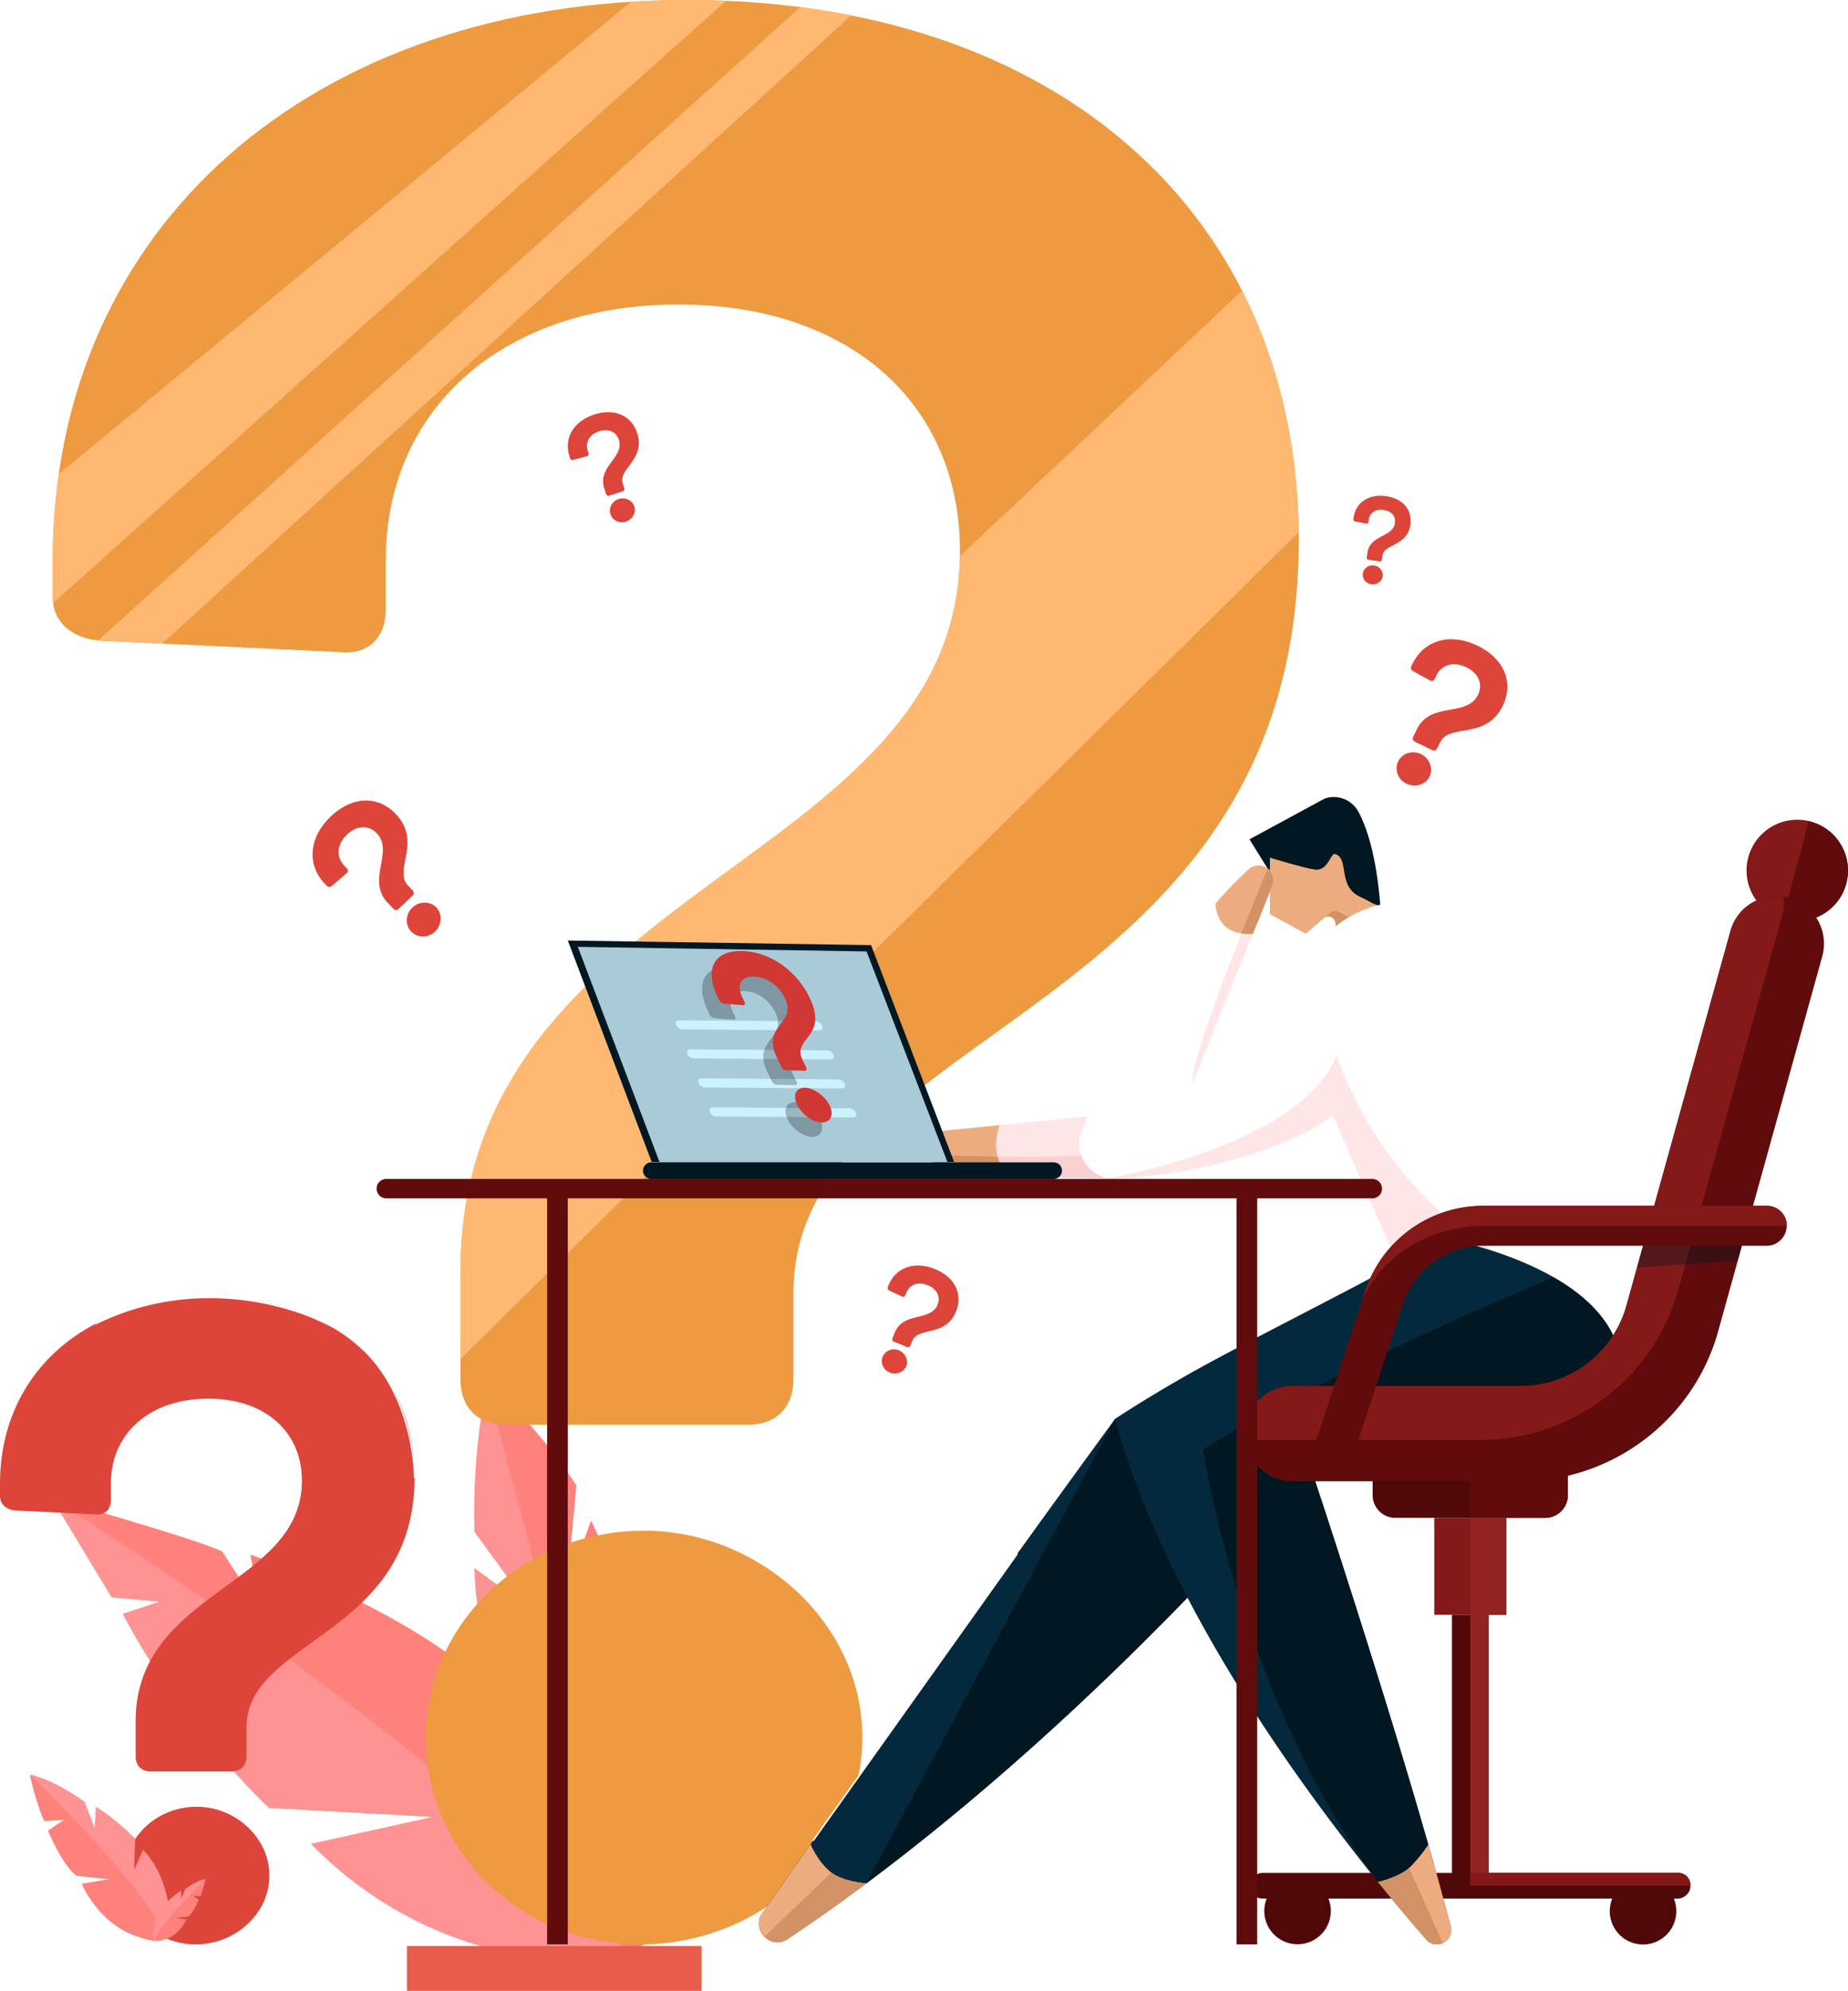 <?xml version="1.0" encoding="UTF-8"?> <svg xmlns="http://www.w3.org/2000/svg" width="2922.84" height="3147.06" viewBox="0 0 2922.84 3147.06"> <defs> <style>.\32 04a5016-ff2e-482e-a45d-0eed5fc3ac54{isolation:isolate;}.\35 c655d76-6850-48bf-a54d-d28f037ef20d{fill:#ff9292;}.\34 a572f6f-ba91-440d-a115-4744a82e3c9c{fill:#ff817b;}.\34 71c98b6-cf14-467e-97ce-3276007317f5{fill:#e85c4b;}.f991ef28-5d77-4c3f-888f-2c761decca6f{fill:#ed9a40;}.\35 309cb81-86d3-4cee-a7d6-ec0019ddfc8d{fill:#ffb871;}.ce608944-6b85-4b55-9c87-8d8ce5cf0bf1{fill:#dd453a;}.e6d988a8-21c9-436e-be41-4204424db008{fill:#ffe6e6;}.\30 78e7fce-899b-4a41-a8ab-b9969b10f3c8{fill:#edac80;}.\32 be52aad-255f-4381-b360-7dd10394edc5{fill:#f9cfcf;}.\36 e551632-49fb-43f6-8361-7f9e7cb1efe6{fill:#d39266;}.\30 31cd675-d228-414a-b84a-e2a3c178ce82{fill:#011721;}.\32 9a09e47-0e1d-45b6-816e-7eb6d0bd832f{fill:#fff;}.\39 cbec866-9dd5-4886-bbe3-44ee29e80fa9{fill:#510808;}.a37b9ad1-bc91-42f9-b0e6-5f86a7c23c2e{fill:#600c0c;}.\38 c053206-8ed3-4569-b7e9-3fb9e281937f{fill:#05293c;}.\36 a26bef0-5cd1-4a4f-ac49-78ebcb179ca3{fill:#841919;}.be274e80-ce04-4e6a-9541-2f8c89e5d873{fill:#932222;}.\38 c1ad64b-0c39-4270-83bc-764f9b2b744a{opacity:0.38;}.ab9789f9-04fb-4f3f-9d9f-003185a6d5ac{fill:#a9cad8;}.\35 086cc25-d822-494a-a1e4-2cd9d3bf6fa6{fill:#ccf2ff;}.b6f30a65-2972-4e87-909b-d6b58c1a240a{opacity:0.25;mix-blend-mode:multiply;}.edefbfbe-d60c-4aa2-9eee-915ba6eb1160{fill:#d13733;}</style> </defs> <title>Depressed_sad_person_Surrounded_by_many_question_marks [преобразованный]</title> <g class="204a5016-ff2e-482e-a45d-0eed5fc3ac54"> <g id="e000dbc4-cb13-42a5-98e4-3098c4675740" data-name="Layer 1"> <path class="5c655d76-6850-48bf-a54d-d28f037ef20d" d="M1867.45,3115.79s-23.59,94.68-20.06,232.18l90.32,123.53L1847.28,3405s2.32,316.51,240.13,606.75l39.86-15.64s48.87-87.28,23.74-308.56l-75.09,56.77,65.09-104s-79.37-254-109-309.61l-38.37,104.89,14.87-160.89S1943,3171.6,1867.45,3115.79Z" transform="translate(-1097.11 -926.47)"></path> <path class="4a572f6f-ba91-440d-a115-4744a82e3c9c" d="M2151,3687.51l-75.09,56.77,65.09-104s-79.37-254-109-309.61l-38.37,104.89,14.87-160.89s-65.52-103.06-141-158.87c0,0,206.07,785.43,243,886.88l16.81-6.6S2176.14,3908.8,2151,3687.51Z" transform="translate(-1097.11 -926.47)"></path> <path class="4a572f6f-ba91-440d-a115-4744a82e3c9c" d="M1179,3294.55s232.72,65.77,269.64,84.54L1510.3,3475,1493,3383.87s256.21,88,381.52,214.33l61.07,179.28-6.78-130.36s134.44,145,204.31,346.65l-80.06,31.4s-254.45,29.59-463.81-183.91l193.85-42.77-260.54-14.21s-138.1-129-231.09-306.59l58.9-19.41-76.61-6.9Z" transform="translate(-1097.11 -926.47)"></path> <path class="5c655d76-6850-48bf-a54d-d28f037ef20d" d="M1273.78,3451.38l76.61,6.9-58.9,19.41c93,177.58,231.09,306.59,231.09,306.59l260.54,14.21-193.85,42.77c209.36,213.5,463.81,183.91,463.81,183.91l35.22-13.81C1808.07,3685.48,1179,3294.55,1179,3294.55Z" transform="translate(-1097.11 -926.47)"></path> <rect class="471c98b6-cf14-467e-97ce-3276007317f5" x="643.6" y="3076.2" width="465.83" height="70.86"></rect> <path class="f991ef28-5d77-4c3f-888f-2c761decca6f" d="M1825.33,3106.1v-168c0-617.58,790.1-640.26,790.1-1139.79,0-236.09-177.09-390.51-445-390.51-281.55,0-463.17,168-463.17,404.17v77.17c0,45.41-27.24,72.67-72.65,68.13l-381.44-18.19c-45.42-4.53-72.66-31.75-72.66-68.09v-59c0-526.75,408.68-885.51,1003.53-885.51,585.79,0,967.21,340.57,967.21,853.71,0,758.34-799.2,767.41-799.2,1189.73V3106.1c0,45.41-27.24,72.67-72.65,72.67H1898C1852.57,3178.77,1825.33,3151.51,1825.33,3106.1Zm-54.51,567c0-181.6,154.4-326.91,345.12-326.91,181.63,0,345.1,145.31,345.1,326.91s-163.47,327-349.66,327C1920.69,4000.09,1770.82,3854.78,1770.82,3673.13Z" transform="translate(-1097.11 -926.47)"></path> <path class="5309cb81-86d3-4cee-a7d6-ec0019ddfc8d" d="M2615.25,1805.62c-7.74,492.39-789.92,518-789.92,1132.49V3074.8L3151,1768c-1.69-142-32.79-270.45-89.44-381.89Z" transform="translate(-1097.11 -926.47)"></path> <path class="5309cb81-86d3-4cee-a7d6-ec0019ddfc8d" d="M2245.25,927.8c-20.16-.84-40.54-1.33-61.21-1.33q-45.2,0-88.91,2.78l-905.08,746.82a960.57,960.57,0,0,0-9.54,135.91v59a69.69,69.69,0,0,0,.61,8.74Z" transform="translate(-1097.11 -926.47)"></path> <path class="5309cb81-86d3-4cee-a7d6-ec0019ddfc8d" d="M1252.17,1939c.34,0,.66.1,1,.13l100.49,4.8,1089.65-993q-39.39-7.8-80.6-13.07Z" transform="translate(-1097.11 -926.47)"></path> <path class="ce608944-6b85-4b55-9c87-8d8ce5cf0bf1" d="M1311.68,3702.61v-55.9c0-205.5,262.91-213.05,262.91-379.27,0-78.56-58.93-130-148.08-130-93.68,0-154.12,55.92-154.12,134.49v25.68c0,15.11-9.07,24.19-24.18,22.68l-126.92-6.06c-15.11-1.51-24.18-10.57-24.18-22.66V3272c0-175.27,136-294.65,333.93-294.65,194.93,0,321.84,113.32,321.84,284.07,0,252.34-265.93,255.36-265.93,395.89v45.32c0,15.11-9.07,24.18-24.18,24.18H1335.85C1320.74,3726.79,1311.68,3717.72,1311.68,3702.61Zm-18.14,188.68c0-60.43,51.38-108.78,114.84-108.78,60.44,0,114.84,48.35,114.84,108.78s-54.4,108.8-116.36,108.8C1343.41,4000.09,1293.54,3951.73,1293.54,3891.29Z" transform="translate(-1097.11 -926.47)"></path> <path class="e6d988a8-21c9-436e-be41-4204424db008" d="M2817.85,2691.19l-233.44,23.25c-30.77,3.06-33,47-2.65,53.15,58.17,11.7,143.82,21.31,268.24,21.31l112.34-27.58Z" transform="translate(-1097.11 -926.47)"></path> <path class="078e7fce-899b-4a41-a8ab-b9969b10f3c8" d="M2695.57,2783c-37.77-24.27-17.59-77.88-17.59-77.88h0l-93.57,9.32c-30.77,3.06-33,47-2.65,53.15C2611.82,2773.64,2649.29,2779.11,2695.57,2783Z" transform="translate(-1097.11 -926.47)"></path> <path class="2be52aad-255f-4381-b360-7dd10394edc5" d="M2561.94,2751c2.89,7.87,9.38,14.49,19.82,16.59,58.17,11.7,143.82,21.31,268.24,21.31l110.05-27-3.34-3.29-28.26-13.72-95.65,5.73C2769.94,2759.84,2601.38,2752.81,2561.94,2751Z" transform="translate(-1097.11 -926.47)"></path> <path class="6e551632-49fb-43f6-8361-7f9e7cb1efe6" d="M2581.76,2767.59c30.06,6,67.53,11.52,113.81,15.41a47.68,47.68,0,0,1-20.64-28.29c-49.74-1-94.91-2.88-113-3.71C2564.83,2758.87,2571.32,2765.49,2581.76,2767.59Z" transform="translate(-1097.11 -926.47)"></path> <path class="031cd675-d228-414a-b84a-e2a3c178ce82" d="M3105.63,2305.25l-32.36-52,118.29-64.07c16.59-6.75,42.87-2.21,55.48,23,11.25,22.52,26.83,64.14,33.33,147.06l-120.55-14.82Z" transform="translate(-1097.11 -926.47)"></path> <path class="078e7fce-899b-4a41-a8ab-b9969b10f3c8" d="M3105.67,2371.59l56.58,30.79,29.93-25.42c4.47-3.17,10.68-2.11,14.52,2.48,4.07,4.86,4.06,11.95.08,16.27,0,0,49.37-37.71,75.85-36-16.77-5-19.13-8.72-33.39-15.08-37.88-16.88-17.08-60.63-40.43-68.19-7.3-2.36-10.92,27.09-31.56,24.64-16.55-2-71.64-18.84-71.64-18.84Z" transform="translate(-1097.11 -926.47)"></path> <path class="6e551632-49fb-43f6-8361-7f9e7cb1efe6" d="M3206.78,2395.71a196,196,0,0,1,22.95-19.53v0l-12.89-7.42a14.3,14.3,0,0,0-16.74,1.32l-7.92,6.9c4.47-3.17,10.68-2.11,14.52,2.48C3210.77,2384.3,3210.76,2391.39,3206.78,2395.71Z" transform="translate(-1097.11 -926.47)"></path> <path class="29a09e47-0e1d-45b6-816e-7eb6d0bd832f" d="M3072.14,2300.55c-66.57,60.3-169.45,187.1-263.73,412.84-15.5,37.09,12.82,77.87,53,76.35,100.2-3.79,258-37,344-99.73L3349.6,3020.6s217,83.05,364.33-13.39c0,0-126.57-381.84-267.4-583.9-42.31-60.7-120.43-86.6-189.37-59.74a184.78,184.78,0,0,0-68.3,46.24l-206.28,230.38s79.61-196.67,126.82-313.6C3118.68,2303.62,3090.5,2283.92,3072.14,2300.55Z" transform="translate(-1097.11 -926.47)"></path> <path class="e6d988a8-21c9-436e-be41-4204424db008" d="M2982.58,2640.19s79.61-196.67,126.82-313.6c4.46-11,.22-21.29-7.38-27.15C3102,2299.45,2981.36,2587.7,2982.58,2640.19Z" transform="translate(-1097.11 -926.47)"></path> <path class="078e7fce-899b-4a41-a8ab-b9969b10f3c8" d="M3078.78,2402.38c10.89-26.93,21.38-52.89,30.62-75.79s-18.9-42.67-37.26-26a639.13,639.13,0,0,0-52.58,54.23C3019.56,2355,3019.2,2407.63,3078.78,2402.38Z" transform="translate(-1097.11 -926.47)"></path> <path class="6e551632-49fb-43f6-8361-7f9e7cb1efe6" d="M3060.53,2402a79.15,79.15,0,0,0,18.25.4c10.89-26.93,21.38-52.89,30.62-75.79,4.46-11,.22-21.29-7.38-27.15C3102,2299.45,3083.21,2344.4,3060.53,2402Z" transform="translate(-1097.11 -926.47)"></path> <path class="e6d988a8-21c9-436e-be41-4204424db008" d="M3211,2594.57c-53.88,138.65-341.48,190.94-361,194.33a55.48,55.48,0,0,0,11.4.84c100.2-3.79,258-37,344-99.73L3349.6,3020.6s3,1.16,8.45,3l196.2-78.06C3293.4,2861.86,3211,2594.57,3211,2594.57Z" transform="translate(-1097.11 -926.47)"></path> <path class="9cbec866-9dd5-4886-bbe3-44ee29e80fa9" d="M2171.07,2326.21H2479.8a0,0,0,0,1,0,0v37.2a36,36,0,0,1-36,36H2207a36,36,0,0,1-36-36v-37.2A0,0,0,0,1,2171.07,2326.21Z"></path> <path class="a37b9ad1-bc91-42f9-b0e6-5f86a7c23c2e" d="M3576.91,3252.68H3418.25l4.3,15.33v57.84h118.39a36,36,0,0,0,36-36Z" transform="translate(-1097.11 -926.47)"></path> <rect class="9cbec866-9dd5-4886-bbe3-44ee29e80fa9" x="3402.28" y="3559.21" width="40.54" height="696.3" rx="19.03" ry="19.03" transform="translate(6232.79 -441.66) rotate(90)"></rect> <circle class="9cbec866-9dd5-4886-bbe3-44ee29e80fa9" cx="3149.43" cy="3947.44" r="52.64" transform="translate(-2303.6 5575.8) rotate(-81.81)"></circle> <circle class="9cbec866-9dd5-4886-bbe3-44ee29e80fa9" cx="3695.66" cy="3947.44" r="52.64" transform="translate(-1889.9 6036.6) rotate(-80.78)"></circle> <path class="8c053206-8ed3-4569-b7e9-3fb9e281937f" d="M2860.7,3169.45s-275.49,375.76-557.8,781.35c-18.33,26.34,13.2,58.68,39.92,40.91,130.15-86.52,357.64-256.28,632.5-539.77l89.35-157.39Z" transform="translate(-1097.11 -926.47)"></path> <path class="031cd675-d228-414a-b84a-e2a3c178ce82" d="M2975.32,3451.94l89.35-157.39-46-28.21-158-96.89-393.44,734.32h0C2598.12,3806.17,2774,3659.6,2975.32,3451.94Z" transform="translate(-1097.11 -926.47)"></path> <path class="8c053206-8ed3-4569-b7e9-3fb9e281937f" d="M3647.54,3035.25c-58.06-116.07-267.39-151.37-267.39-151.37-108.08,62.2-259.73,136.83-371.46,197.41-85.58,46.4-148,88.16-148,88.16,92,336.73,369,681.5,492.07,822.8,15.61,17.93,44.79,2.54,38.82-20.47-71.39-275.1-218.13-715.31-218.13-715.31,209.52-53.38,334.23-110.16,408.4-157.95a236.7,236.7,0,0,0,65.68-63.27Z" transform="translate(-1097.11 -926.47)"></path> <path class="031cd675-d228-414a-b84a-e2a3c178ce82" d="M3173.46,3256.47c209.52-53.38,334.23-110.16,408.4-157.95,26.2-16.89,66.15-5.22,83.5-30l-17.82-33.27c-19.05-38.08-54.41-67.43-93.29-89.72,0,0-346,142.63-554.45,272.38,48.41,283.33,173.46,558,293.52,704l15.61-2.59,56.59-43.75C3289.62,3605,3173.46,3256.47,3173.46,3256.47Z" transform="translate(-1097.11 -926.47)"></path> <path class="078e7fce-899b-4a41-a8ab-b9969b10f3c8" d="M2379.07,3841.83q-37.8,53.86-76.17,109c-18.33,26.34,13.2,58.68,39.92,40.91,34.82-23.14,76.65-52.3,124.44-87.94,0,0-37.16-2.75-55.92-17.8C2390.09,3868.92,2379.07,3841.83,2379.07,3841.83Z" transform="translate(-1097.11 -926.47)"></path> <path class="078e7fce-899b-4a41-a8ab-b9969b10f3c8" d="M3391.59,3971.78c-12-46.3-20.27-76.74-35.5-129.5,0,0-9.3,15.33-27.19,34.09-16.32,17.12-52.25,25.1-52.25,25.1,28.79,35.59,54.8,66.3,76.12,90.78C3368.38,4010.18,3397.56,3994.79,3391.59,3971.78Z" transform="translate(-1097.11 -926.47)"></path> <path class="6e551632-49fb-43f6-8361-7f9e7cb1efe6" d="M2412,3886.42l-105.63,101.69c9,8.91,23.3,12.38,36.49,3.6,34.82-23.14,76.65-52.3,124.44-87.94C2467.26,3903.77,2430.91,3901.06,2412,3886.42Z" transform="translate(-1097.11 -926.47)"></path> <path class="6e551632-49fb-43f6-8361-7f9e7cb1efe6" d="M3325.74,3879.36c-17.37,15.06-49.09,22.11-49.09,22.11,28.79,35.59,54.8,66.3,76.12,90.78,7.41,8.51,17.84,9.45,26.16,5.7Z" transform="translate(-1097.11 -926.47)"></path> <circle class="6a26bef0-5cd1-4a4f-ac49-78ebcb179ca3" cx="3939.72" cy="2302.48" r="80.23" transform="translate(-1571.3 2533.72) rotate(-45)"></circle> <path class="a37b9ad1-bc91-42f9-b0e6-5f86a7c23c2e" d="M3958,2224.67l-41.52,154.24A79.92,79.92,0,1,0,3958,2224.67Z" transform="translate(-1097.11 -926.47)"></path> <path class="a37b9ad1-bc91-42f9-b0e6-5f86a7c23c2e" d="M3502.38,3268H3141.53a75.3,75.3,0,0,1-75.3-75.31h0a75.3,75.3,0,0,1,75.3-75.31h360.85a173.86,173.86,0,0,0,167.47-128.08l164.26-591.22a75.3,75.3,0,0,1,92.71-52.4h0a75.29,75.29,0,0,1,52.4,92.71l-164.13,590.79C3777,3169.62,3648.35,3268,3502.38,3268Z" transform="translate(-1097.11 -926.47)"></path> <path class="6a26bef0-5cd1-4a4f-ac49-78ebcb179ca3" d="M3751.9,2963.8,3916,2373a74.9,74.9,0,0,0,2.17-28.81c-37.24-5.81-73.76,16.69-84.09,53.89l-164.26,591.22a173.86,173.86,0,0,1-167.47,128.08H3141.53a75.3,75.3,0,0,0-75.3,75.31h0a75,75,0,0,0,.88,8.79,75.49,75.49,0,0,0,11.23,1.13h360.85C3585.15,3202.62,3713.79,3104.23,3751.9,2963.8Z" transform="translate(-1097.11 -926.47)"></path> <path class="a37b9ad1-bc91-42f9-b0e6-5f86a7c23c2e" d="M3209.92,3241.88a31.6,31.6,0,0,1-30-41.43L3256,2968.27a196.7,196.7,0,0,1,187.3-135.69h448.6a31.59,31.59,0,0,1,0,63.17h-448.6a133.67,133.67,0,0,0-127.28,92.2l-76.13,232.18A31.58,31.58,0,0,1,3209.92,3241.88Z" transform="translate(-1097.11 -926.47)"></path> <rect class="6a26bef0-5cd1-4a4f-ac49-78ebcb179ca3" x="2268.51" y="2399.38" width="113.84" height="153.28"></rect> <rect class="9cbec866-9dd5-4886-bbe3-44ee29e80fa9" x="2296.45" y="2552.66" width="57.97" height="424.64"></rect> <rect class="be274e80-ce04-4e6a-9541-2f8c89e5d873" x="2325.44" y="2552.66" width="28.99" height="424.64"></rect> <rect class="be274e80-ce04-4e6a-9541-2f8c89e5d873" x="2325.44" y="2399.38" width="56.92" height="153.28"></rect> <path class="6a26bef0-5cd1-4a4f-ac49-78ebcb179ca3" d="M3751.67,3887.09H3422.55v20.27H3770.7v-1.24A19,19,0,0,0,3751.67,3887.09Z" transform="translate(-1097.11 -926.47)"></path> <path class="6a26bef0-5cd1-4a4f-ac49-78ebcb179ca3" d="M3891.93,2832.58h-448.6A196.7,196.7,0,0,0,3256,2968.27l-4.46,13.59c16.53-36.21,41.19-61.48,66.27-79,37.57-26.29,83.19-38.58,129-38.58h476.63v-.08A31.58,31.58,0,0,0,3891.93,2832.58Z" transform="translate(-1097.11 -926.47)"></path> <g class="8c1ad64b-0c39-4270-83bc-764f9b2b744a"> <polygon class="031cd675-d228-414a-b84a-e2a3c178ce82" points="2755.05 1969.28 2748.53 1992.77 2589.15 2003.77 2598.74 1969.28 2755.05 1969.28"></polygon> </g> <rect class="a37b9ad1-bc91-42f9-b0e6-5f86a7c23c2e" x="865.34" y="1878.99" width="32.71" height="1194.62"></rect> <rect class="a37b9ad1-bc91-42f9-b0e6-5f86a7c23c2e" x="1955.69" y="1878.99" width="32.71" height="1194.62"></rect> <path class="a37b9ad1-bc91-42f9-b0e6-5f86a7c23c2e" d="M1708.11,2820.8h1559.5a15.33,15.33,0,0,0,15.33-15.34h0a15.33,15.33,0,0,0-15.33-15.33H1708.11a15.34,15.34,0,0,0-15.33,15.33h0A15.34,15.34,0,0,0,1708.11,2820.8Z" transform="translate(-1097.11 -926.47)"></path> <path class="031cd675-d228-414a-b84a-e2a3c178ce82" d="M2127.32,2790.13h636.34A13.14,13.14,0,0,0,2776.8,2777h0a13.14,13.14,0,0,0-13.14-13.14H2127.32a13.14,13.14,0,0,0-13.14,13.14h0A13.14,13.14,0,0,0,2127.32,2790.13Z" transform="translate(-1097.11 -926.47)"></path> <polygon class="031cd675-d228-414a-b84a-e2a3c178ce82" points="1030.74 1836.75 1509.02 1836.75 1377.72 1494.02 898.05 1486.75 1030.74 1836.75"></polygon> <polygon class="ab9789f9-04fb-4f3f-9d9f-003185a6d5ac" points="1043.08 1836.75 1498.41 1836.75 1370.6 1504.01 913.88 1496.74 1043.08 1836.75"></polygon> <path class="5086cc25-d822-494a-a1e4-2cd9d3bf6fa6" d="M2393.43,2555.4h-.06l-217.22-1.64c-3.87,0-8.24-3.28-9.75-7.27s.38-7.15,4.22-7.15h.05l217.22,1.64c3.88,0,8.24,3.28,9.76,7.27S2397.26,2555.4,2393.43,2555.4Z" transform="translate(-1097.11 -926.47)"></path> <path class="5086cc25-d822-494a-a1e4-2cd9d3bf6fa6" d="M2411.19,2601.27h-.05l-217.23-1.64c-3.87,0-8.24-3.28-9.75-7.27s.38-7.15,4.22-7.15h0l217.23,1.64c3.87,0,8.23,3.28,9.75,7.26S2415,2601.27,2411.19,2601.27Z" transform="translate(-1097.11 -926.47)"></path> <path class="5086cc25-d822-494a-a1e4-2cd9d3bf6fa6" d="M2429,2647.14h0l-217.23-1.64c-3.87,0-8.23-3.28-9.75-7.27s.39-7.15,4.22-7.15h.05l217.23,1.64c3.87,0,8.24,3.28,9.75,7.26S2432.79,2647.14,2429,2647.14Z" transform="translate(-1097.11 -926.47)"></path> <path class="5086cc25-d822-494a-a1e4-2cd9d3bf6fa6" d="M2446.72,2693h-.06l-217.22-1.65c-3.88,0-8.24-3.28-9.75-7.26s.38-7.16,4.21-7.16h.06l217.22,1.65c3.87,0,8.24,3.28,9.75,7.26S2450.55,2693,2446.72,2693Z" transform="translate(-1097.11 -926.47)"></path> <g class="b6f30a65-2972-4e87-909b-d6b58c1a240a"> <path d="M2317.57,2635l-6.82-14.1c-25.06-51.84,32.83-52.22,12.56-94.15-9.58-19.82-29-33.12-49-33.64-21-.55-27.66,13.21-18.08,33l3.13,6.48c1.85,3.81.92,6-2.64,5.58l-29.13-2.27a10.77,10.77,0,0,1-8.17-5.86l-2.4-5c-21.38-44.22-5.51-73.54,38.77-72.39,43.6,1.13,85.81,30.46,106.64,73.53,30.77,63.66-28.35,62.87-11.21,98.33l5.53,11.43c1.84,3.81.92,6-2.46,6l-28.4-.74C2322.54,2641.19,2319.41,2638.85,2317.57,2635Zm25.24,60.5c-7.37-15.25-1.77-27.14,12.42-26.77,13.52.35,31.59,12.86,39,28.1s1.1,27.13-12.76,26.77C2367.23,2723.27,2350.18,2710.79,2342.81,2695.54Z" transform="translate(-1097.11 -926.47)"></path> </g> <path class="edefbfbe-d60c-4aa2-9eee-915ba6eb1160" d="M2332.65,2612.17l-6.82-14.1c-25.06-51.84,32.83-52.21,12.56-94.14-9.58-19.82-29-33.13-49-33.65-20.95-.54-27.65,13.21-18.07,33l3.13,6.48c1.84,3.81.92,6.05-2.64,5.58l-29.13-2.26a10.8,10.8,0,0,1-8.18-5.86l-2.39-5c-21.38-44.21-5.51-73.54,38.76-72.38,43.61,1.13,85.82,30.45,106.65,73.53,30.77,63.66-28.35,62.87-11.21,98.32l5.52,11.43c1.85,3.81.93,6-2.45,6l-28.4-.74C2337.62,2618.33,2334.49,2616,2332.65,2612.17Zm25.24,60.5c-7.37-15.24-1.77-27.14,12.42-26.77,13.52.35,31.59,12.87,39,28.11s1.1,27.13-12.76,26.77C2382.31,2700.41,2365.26,2687.92,2357.89,2672.67Z" transform="translate(-1097.11 -926.47)"></path> <path class="4a572f6f-ba91-440d-a115-4744a82e3c9c" d="M1365.78,3946c-5.35-28.12-14.3-66.52-42.33-95.11l-14.31,32.3,1.52-50.23s-33.2-33.57-61.75-50l-1.89,34-16.24-42.08s-46-34.52-86.51-43.05c0,0,9.9,45.14,22.8,73.48l31.45-2.3L1173,3820.3s22.51,54.8,45.28,71.5l51.18,5.4-43.21,6.94s26,63.56,88.21,83.62C1329,3992.44,1378.49,4012.94,1365.78,3946Z" transform="translate(-1097.11 -926.47)"></path> <path class="5c655d76-6850-48bf-a54d-d28f037ef20d" d="M1247,3817l1.89-34c28.55,16.42,61.75,50,61.75,50l-1.52,50.23,14.31-32.3c28,28.59,37,67,42.33,95.11,4.54,23.91,1.13,36.66-5.78,43-39.58-89.56-215.73-257.08-215.73-257.08,40.53,8.53,86.51,43.05,86.51,43.05Z" transform="translate(-1097.11 -926.47)"></path> <path class="4a572f6f-ba91-440d-a115-4744a82e3c9c" d="M1339.85,3976.37c2-10.47,5.33-24.77,15.76-35.42l5.33,12-.56-18.71s12.36-12.5,23-18.61l.71,12.67,6-15.66s17.12-12.86,32.22-16c0,0-3.69,16.81-8.49,27.37l-11.72-.86,9.52,6.41s-8.38,20.41-16.86,26.63l-19.06,2,16.09,2.59s-9.69,23.66-32.85,31.13C1353.56,3993.66,1335.12,4001.29,1339.85,3976.37Z" transform="translate(-1097.11 -926.47)"></path> <path class="5c655d76-6850-48bf-a54d-d28f037ef20d" d="M1384.08,3928.33l-.71-12.67c-10.63,6.11-23,18.61-23,18.61l.56,18.71-5.33-12c-10.43,10.65-13.77,25-15.76,35.42-1.69,8.9-.42,13.65,2.15,16,14.74-33.35,80.34-95.74,80.34-95.74-15.1,3.18-32.22,16-32.22,16Z" transform="translate(-1097.11 -926.47)"></path> <path class="29a09e47-0e1d-45b6-816e-7eb6d0bd832f" d="M2473.51,1861.84a1.27,1.27,0,0,1-1.21-1.58c.18-.66,17.6-67.51,7.15-147.68-16.07-123.28-114.74-220.49-239.95-236.38-103.1-13.09-248.43-8.7-355.45,86.5a1.25,1.25,0,0,1-1.66-1.87c107.73-95.83,253.83-100.27,357.42-87.11,126.34,16,225.9,114.13,242.12,238.54,10.51,80.68-7,148-7.22,148.65A1.25,1.25,0,0,1,2473.51,1861.84Z" transform="translate(-1097.11 -926.47)"></path> <path class="29a09e47-0e1d-45b6-816e-7eb6d0bd832f" d="M1752.89,3262.66h0a1.25,1.25,0,0,1-1.23-1.27c0-1.81.57-181.46-147.47-245.46-1.76-.91-170.51-86.24-355,4a1.25,1.25,0,1,1-1.09-2.24c185.59-90.76,355.44-4.85,357.13-4,149.51,64.64,148.92,245.93,148.9,247.76A1.25,1.25,0,0,1,1752.89,3262.66Z" transform="translate(-1097.11 -926.47)"></path> <path class="29a09e47-0e1d-45b6-816e-7eb6d0bd832f" d="M2383.51,3836.75a1.26,1.26,0,0,1-1-2l322-452.27a1.22,1.22,0,0,1,1.74-.29,1.24,1.24,0,0,1,.29,1.74l-322,452.26A1.26,1.26,0,0,1,2383.51,3836.75Z" transform="translate(-1097.11 -926.47)"></path> <path class="ce608944-6b85-4b55-9c87-8d8ce5cf0bf1" d="M3332.28,2091.19l5.87-12.07c21.58-44.34,79.1-18.36,96.55-54.22,8.25-17,.94-34.23-18.3-43.59-20.22-9.84-39.13-4.12-47.38,12.83l-2.7,5.54c-1.58,3.26-4.49,4.27-7.59,2.36L3332,1987.4c-3.1-1.91-4.1-4.82-2.83-7.43l2.06-4.23c18.41-37.82,60.29-49.3,103-28.52,42.06,20.47,57.54,58.25,39.61,95.1-26.5,54.45-84.2,27.17-98.95,57.49l-4.76,9.78c-1.59,3.26-4.5,4.27-7.76,2.68L3335,2098.94C3331.69,2097.36,3330.69,2094.45,3332.28,2091.19ZM3308.55,2130c6.35-13,22.51-18.08,36.2-11.42,13,6.35,19.71,22.49,13.36,35.53s-23.16,17.77-36.53,11.26C3307.89,2158.71,3302.2,2143,3308.55,2130Z" transform="translate(-1097.11 -926.47)"></path> <path class="ce608944-6b85-4b55-9c87-8d8ce5cf0bf1" d="M1719.33,2363.07l-9.24-9.73c-33.94-35.77,10.58-80.51-16.87-109.45-13-13.67-31.72-12.89-47.24,1.84-16.31,15.47-17.6,35.19-4.62,48.87l4.24,4.47c2.5,2.63,2.42,5.7-.46,7.94l-23.1,19.91c-2.88,2.23-6,2.15-8,0l-3.24-3.42c-28.95-30.52-25-73.76,9.46-106.45,33.93-32.2,74.75-33.43,103-3.71,41.68,43.93-4.12,88.38,19.09,112.84l7.49,7.89c2.49,2.63,2.41,5.71-.22,8.21l-22.09,21C1724.9,2365.79,1721.82,2365.7,1719.33,2363.07Zm28,35.85c-10-10.52-9-27.43,2-37.91,10.52-10,28-10.55,38,0s8.5,27.92-2.29,38.16C1774,2409.62,1757.32,2409.44,1747.33,2398.92Z" transform="translate(-1097.11 -926.47)"></path> <path class="ce608944-6b85-4b55-9c87-8d8ce5cf0bf1" d="M3258.85,1807.53l1.1-7.63c4.05-28.07,40.11-23.92,43.39-46.63,1.55-10.73-5.49-18.91-17.67-20.67-12.79-1.84-22.15,4.61-23.7,15.34l-.51,3.51a2.83,2.83,0,0,1-3.74,2.62l-17.22-3.33c-2-.51-3.1-1.92-2.86-3.57l.39-2.69c3.45-23.94,24.38-37.56,51.42-33.66,26.62,3.84,41.73,21.82,38.36,45.14-5,34.47-41.36,29.64-44.12,48.84l-.9,6.19a3.07,3.07,0,0,1-3.78,2.82l-17.33-2.5A3.07,3.07,0,0,1,3258.85,1807.53Zm-6.19,25.42c1.19-8.26,9.16-13.85,17.83-12.6,8.25,1.19,14.73,8.87,13.54,17.12s-9.58,13.79-18,12.57C3257.32,1848.79,3251.47,1841.2,3252.66,1833Z" transform="translate(-1097.11 -926.47)"></path> <path class="ce608944-6b85-4b55-9c87-8d8ce5cf0bf1" d="M2055.67,1707.19l-2.94-9.19c-10.82-33.78,32-48.85,23.25-76.17-4.13-12.91-16.52-18.26-31.18-13.57-15.39,4.93-22.38,17.3-18.25,30.22l1.35,4.22c.8,2.48-.21,4.45-2.78,5l-21.18,5.68c-2.56.55-4.53-.46-5.16-2.45l-1-3.23c-9.22-28.81,6.85-55.58,39.38-66,32-10.26,58.86,1.69,67.85,29.75,13.28,41.48-30.27,56-22.88,79.06l2.39,7.45a3.85,3.85,0,0,1-2.7,5.25l-20.86,6.68A3.84,3.84,0,0,1,2055.67,1707.19Zm6.95,32c-3.18-9.93,2.72-20.58,13.15-23.92,9.93-3.18,21.42,1.9,24.6,11.84s-3.22,20.74-13.4,24C2076.54,1754.41,2065.8,1749.09,2062.62,1739.15Z" transform="translate(-1097.11 -926.47)"></path> <path class="ce608944-6b85-4b55-9c87-8d8ce5cf0bf1" d="M2508.67,3041.82l3.7-9c13.59-33.2,56.56-17,67.55-43.88,5.2-12.69-.92-24.89-15.32-30.78-15.14-6.2-28.6-1.16-33.79,11.53l-1.7,4.15c-1,2.44-3.07,3.3-5.41,2.06l-20.1-9.37c-2.34-1.24-3.21-3.31-2.41-5.26l1.3-3.17c11.59-28.32,41.46-38.61,73.43-25.51,31.49,12.89,44.49,39.59,33.2,67.17-16.69,40.76-59.85,23.66-69.14,46.36l-3,7.32a3.89,3.89,0,0,1-5.5,2.31l-20.5-8.4A3.88,3.88,0,0,1,2508.67,3041.82Zm-15.41,29.27c4-9.76,15.5-14.17,25.75-10,9.76,4,15.35,15.4,11.35,25.16s-16,14-26,9.88C2494.12,3092,2489.27,3080.86,2493.26,3071.09Z" transform="translate(-1097.11 -926.47)"></path> </g> </g> </svg> 